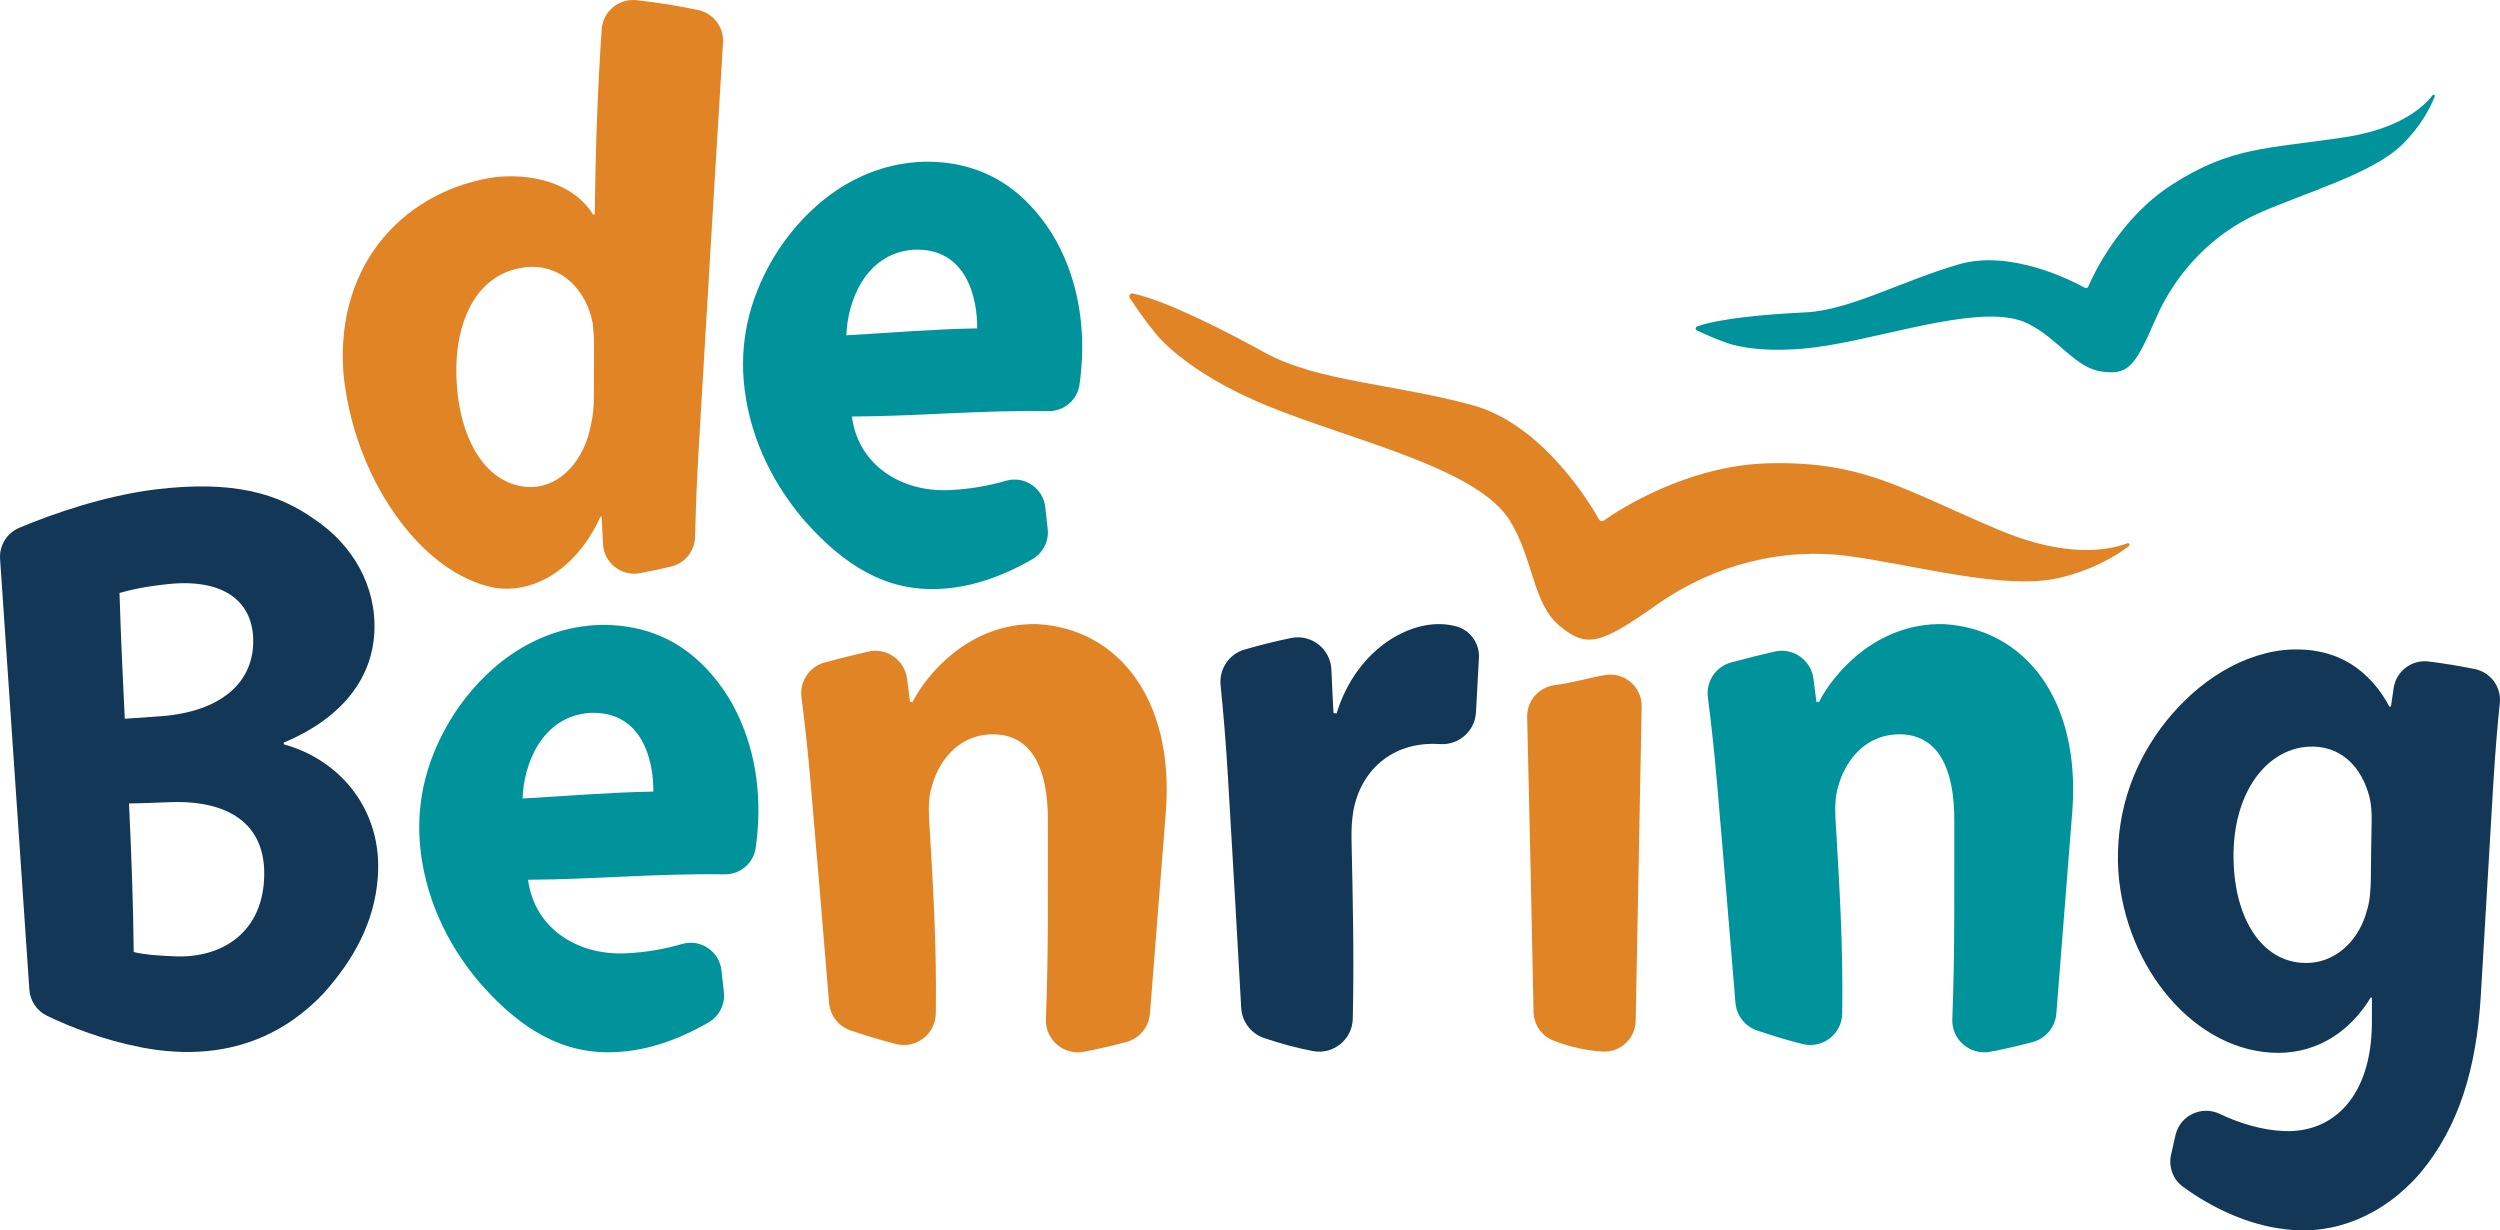 <svg xmlns="http://www.w3.org/2000/svg" xmlns:xlink="http://www.w3.org/1999/xlink" id="b" data-name="Laag 2" viewBox="0 0 312 153.553"><defs><clipPath id="d"><rect width="312" height="153.553" style="fill: none;"></rect></clipPath></defs><g id="c" data-name="Laag 1"><g style="clip-path: url(#d);"><path d="m90.234,5.327c-1.052,16.985-2.042,33.876-3.043,50.776-.227,3.841-.372,7.826-.445,10.897-.042,1.784-1.285,3.316-3.023,3.717-1.285.3-2.569.573-3.854.815-2.332.435-4.513-1.304-4.616-3.677-.049-1.128-.102-2.251-.16-3.366-.082-.016-.067-.013-.149-.027-2.744,6.103-7.887,9.682-13.159,8.906-9.314-1.744-17.73-13.867-18.936-26.915-.982-13.985,8.106-22.838,19.074-24.367,5.633-.52,10.091,1.391,12.109,4.712.099-.026.087-.024.188-.05.098-7.524.324-15.121.871-23.096.154-2.227,2.13-3.87,4.349-3.629,2.583.282,5.14.685,7.683,1.227,1.905.406,3.232,2.134,3.111,4.077m-16.116,44.094c.009-2.163.013-4.306.017-6.44.003-.799-.085-1.893-.172-2.687-.789-4.051-3.82-7.284-8.085-6.968-6.272.52-9.213,6.629-8.906,13.961.335,7.879,3.911,13.424,9.239,13.496,3.731.008,6.731-3.356,7.542-7.784.264-1.136.36-2.261.366-3.578h-.001Z" style="fill: #e18426;"></path><path d="m131.264,29.119c3.081,5.014,4.148,10.953,3.701,16.655-.059.786-.146,1.54-.244,2.235-.274,1.922-1.946,3.329-3.888,3.3-8.47-.133-16.304.637-24.521.674.803,6.058,6.123,9.414,12.052,9.185,2.633-.103,4.962-.528,7.189-1.171,2.292-.661,4.625.911,4.895,3.279.103.921.204,1.837.305,2.748.165,1.529-.592,3.005-1.924,3.772-3.778,2.171-8.065,3.761-12.647,3.719-6.897-.029-11.959-4.162-16.02-8.811-4.029-4.805-6.82-10.725-7.354-17.3-.422-5.4.876-10.834,4.315-16.175,3.371-5.147,9.454-10.754,18.167-11.046,8.002-.135,12.879,4.064,15.974,8.938h-.001l.001-.002Zm-25.633,12.726c5.427-.308,10.795-.765,16.318-.865.045-3.645-1.25-10.115-7.944-9.817-6.147.456-8.28,6.719-8.374,10.682" style="fill: #00939c;"></path><path d="m47.155,109.391c-.393,5.803-3.146,10.539-6.815,14.622-4.263,4.494-11.346,8.84-22.587,6.724-4.965-.969-8.938-2.562-11.871-3.961-1.279-.61-2.123-1.868-2.22-3.281C2.445,105.505,1.228,87.594.01,69.762c-.115-1.672.842-3.236,2.386-3.886,4.209-1.773,10.661-4.014,17.043-4.8,9.627-1.168,15.348.481,20.001,3.868,4.495,3.051,7.619,8.187,7.272,14.089-.338,5.845-4.237,10.692-11.309,13.65.006.106.005.101.013.207,7.136,1.97,12.325,8.277,11.739,16.501m-31.581-19.695c1.538-.093,3.07-.202,4.602-.316,7.311-.592,11.31-4.082,11.425-9.134.118-5.14-3.614-8.015-10.381-7.375-3.22.319-5.054.773-6.305,1.131.161,5.384.404,10.579.657,15.694h.002Zm17.405,19.411c.045-6.984-5.418-9.344-12.209-8.983-1.549.069-3.103.125-4.671.151.288,6.122.526,12.238.588,18.537,1.308.319,2.865.449,5.1.537,5.904.262,11.128-2.974,11.191-10.242h.001Z" style="fill: #123757;"></path><path d="m94.554,103.583c-.062.786-.146,1.54-.247,2.235-.271,1.922-1.946,3.329-3.887,3.3-8.468-.133-16.305.637-24.521.674.802,6.058,6.125,9.414,12.052,9.185,2.634-.103,4.962-.528,7.189-1.171,2.291-.661,4.625.911,4.895,3.279.104.921.205,1.837.306,2.747.164,1.53-.592,3.006-1.925,3.773-3.778,2.171-8.065,3.761-12.647,3.719-6.897-.029-11.959-4.163-16.018-8.811-4.032-4.805-6.82-10.725-7.356-17.3-.422-5.4.876-10.834,4.314-16.175,3.374-5.147,9.456-10.757,18.168-11.049,8.001-.132,12.881,4.067,15.973,8.939,3.082,5.014,4.15,10.953,3.704,16.655m-29.337-3.929c5.429-.308,10.796-.764,16.318-.866.048-3.644-1.247-10.114-7.943-9.819-6.148.457-8.279,6.719-8.375,10.685" style="fill: #00939c;"></path><path d="m145.516,101.085c-.669,8.492-1.335,16.966-2.004,25.418-.133,1.686-1.317,3.106-2.95,3.539-1.768.47-3.53.887-5.298,1.218-2.517.476-4.832-1.502-4.734-4.064.338-8.712.226-16.713.247-24.693.04-6.52-1.969-11.129-7.342-10.85-4.095.26-6.381,3.592-7.148,6.523-.327.955-.425,2.5-.34,3.926.478,8.054.972,15.914.844,24.372-.037,2.583-2.471,4.46-4.975,3.82-1.871-.478-3.753-1.043-5.667-1.696-1.503-.515-2.557-1.874-2.684-3.459-.746-9.214-1.527-18.384-2.31-27.553-.337-3.961-.738-7.491-1.131-10.573-.252-1.97.985-3.823,2.905-4.341,1.792-.483,3.61-.942,5.45-1.359,2.296-.517,4.531,1.073,4.823,3.406.117.961.242,1.917.369,2.864.157.027.146.024.305.048,1.726-3.416,7.054-9.939,15.582-9.742,10.194.594,17.04,9.466,16.058,23.196" style="fill: #e18426;"></path><path d="m184.571,82.099c-.122,2.27-.247,4.537-.369,6.804-.129,2.357-2.169,4.128-4.524,3.958-.037-.003-.073-.003-.111-.008-5.949-.334-9.807,3.446-10.677,8.399-.178,1.065-.247,2.326-.22,3.579.157,7.234.332,14.457.157,22.312-.059,2.588-2.435,4.516-4.978,4.03-2.023-.388-4.04-.932-6.079-1.622-1.635-.552-2.775-2.039-2.867-3.762-.521-9.533-1.078-19.004-1.635-28.489-.293-4.941-.616-8.644-.938-11.782-.207-2.015,1.05-3.894,2.992-4.454,1.91-.547,3.852-1.044,5.816-1.444,2.53-.515,4.919,1.375,5.023,3.955.072,1.837.162,3.637.261,5.413.217.026.166.021.386.048,2.533-8.288,9.683-12.106,14.58-10.948l.046.008c1.901.358,3.24,2.07,3.137,4.003" style="fill: #123757;"></path><path d="m204.879,88.186c-.257,13.026-.488,26.024-.745,39.215-.043,2.203-1.898,3.952-4.102,3.833-2.063-.112-4.142-.584-6.191-1.381-1.463-.57-2.423-1.991-2.455-3.559-.237-12.339-.515-24.548-.797-36.812-.047-2.026,1.46-3.73,3.468-3.98,2.083-.26,4.146-.9,6.264-1.255,2.419-.404,4.607,1.489,4.558,3.939" style="fill: #e18426;"></path><path d="m258.636,101.085c-.669,8.492-1.335,16.966-2.005,25.418-.133,1.686-1.316,3.106-2.95,3.539-1.767.47-3.529.887-5.298,1.218-2.516.476-4.831-1.502-4.733-4.064.337-8.712.225-16.713.247-24.693.04-6.52-1.97-11.129-7.343-10.85-4.096.26-6.382,3.592-7.148,6.523-.327.955-.425,2.5-.34,3.926.478,8.054.971,15.914.844,24.372-.038,2.583-2.471,4.46-4.975,3.82-1.872-.478-3.753-1.043-5.668-1.696-1.502-.515-2.556-1.874-2.684-3.459-.745-9.214-1.526-18.384-2.31-27.553-.336-3.961-.738-7.491-1.13-10.573-.252-1.97.985-3.823,2.905-4.341,1.79-.483,3.609-.942,5.45-1.359,2.295-.517,4.531,1.073,4.822,3.406.118.961.242,1.917.369,2.864.157.027.147.024.306.048,1.726-3.416,7.054-9.939,15.582-9.742,10.194.594,17.041,9.466,16.059,23.196" style="fill: #00939c;"></path><path d="m308.858,83.498c1.978.406,3.332,2.24,3.12,4.247-.27,2.527-.557,5.793-.834,10.404-.523,8.734-1.033,17.446-1.542,26.156-.545,8.978-2.695,16.223-7.476,21.997-4.685,5.47-10.9,7.898-16.932,7.104-4.491-.487-9.099-2.613-12.768-5.305-1.247-.916-1.816-2.492-1.476-4,.183-.804.366-1.614.552-2.432.555-2.455,3.247-3.738,5.52-2.657,2.421,1.149,5.239,2.049,8.102,2.145,6.116.226,10.825-4.375,10.888-13.419.003-1.076.006-2.148.009-3.215-.08-.024-.069-.019-.149-.04-2.57,4.239-6.567,6.862-11.45,6.915-10.366.043-19.206-10.523-20.056-22.678-.392-6.666,1.526-12.658,5.241-17.768,3.695-5.012,9.182-9.14,15.448-9.835,6.926-.616,10.93,2.922,13.158,7.09.094-.016.088-.013.178-.032.111-.77.226-1.545.342-2.323.316-2.097,2.251-3.559,4.355-3.299,1.932.239,3.853.552,5.773.945h-.003Zm-12.877,18.962c.018-.998-.053-1.999-.226-2.801-.95-3.984-3.698-6.761-7.807-6.464-5.41.42-9.618,6.255-9.174,14.861.347,7.075,3.859,12.432,9.5,12.108,3.449-.218,6.191-2.955,7.125-6.557.369-1.104.473-2.692.483-3.982.02-2.381.05-4.765.099-7.165" style="fill: #123757;"></path><path d="m144.014,41.361s3.513,4.936,14.142,9.285c10.629,4.348,26.216,7.738,30.278,14.334,2.98,4.839,2.819,10.307,6.202,13.126,3.381,2.818,5.072,2.335,12.159-2.658,7.087-4.993,15.703-7.167,23.997-6.039,8.295,1.127,19.408,4.268,26.091,2.738,4.325-.991,7.269-2.824,8.807-3.994.191-.145.017-.436-.208-.351-2.361.894-7.621,1.885-16.088-1.695-11.998-5.073-16.831-8.536-28.507-8.294-10.322.213-18.884,5.846-20.732,7.151-.2.141-.472.077-.593-.136-1.192-2.113-7.121-11.896-15.798-14.263-9.745-2.657-19.407-2.979-25.849-6.523-5.969-3.282-12.629-6.565-16.522-7.414-.33-.072-.581.287-.393.567.728,1.084,2.119,3.117,3.014,4.166" style="fill: #e18426;"></path><path d="m215.355,42.735s4.191,1.781,12.714.385c8.521-1.397,19.842-5.357,25.04-2.729,3.814,1.927,5.86,5.495,9.137,5.97,3.276.475,4.17-.5,6.746-6.487,2.575-5.987,7.24-10.77,12.999-13.311,5.757-2.542,14.114-4.902,17.794-8.512,2.381-2.336,3.546-4.669,4.071-6.024.066-.168-.161-.286-.271-.143-1.161,1.502-4.141,4.206-10.975,5.244-9.684,1.47-14.142,1.153-21.528,5.902-6.529,4.198-9.8,11.176-10.47,12.739-.072.169-.272.235-.433.146-1.596-.884-9.244-4.82-15.735-2.922-7.288,2.131-13.607,5.726-19.129,5.991-5.114.245-10.673.762-13.502,1.749-.239.084-.26.413-.029.518.894.409,2.585,1.164,3.571,1.484" style="fill: #00939c;"></path></g></g></svg>